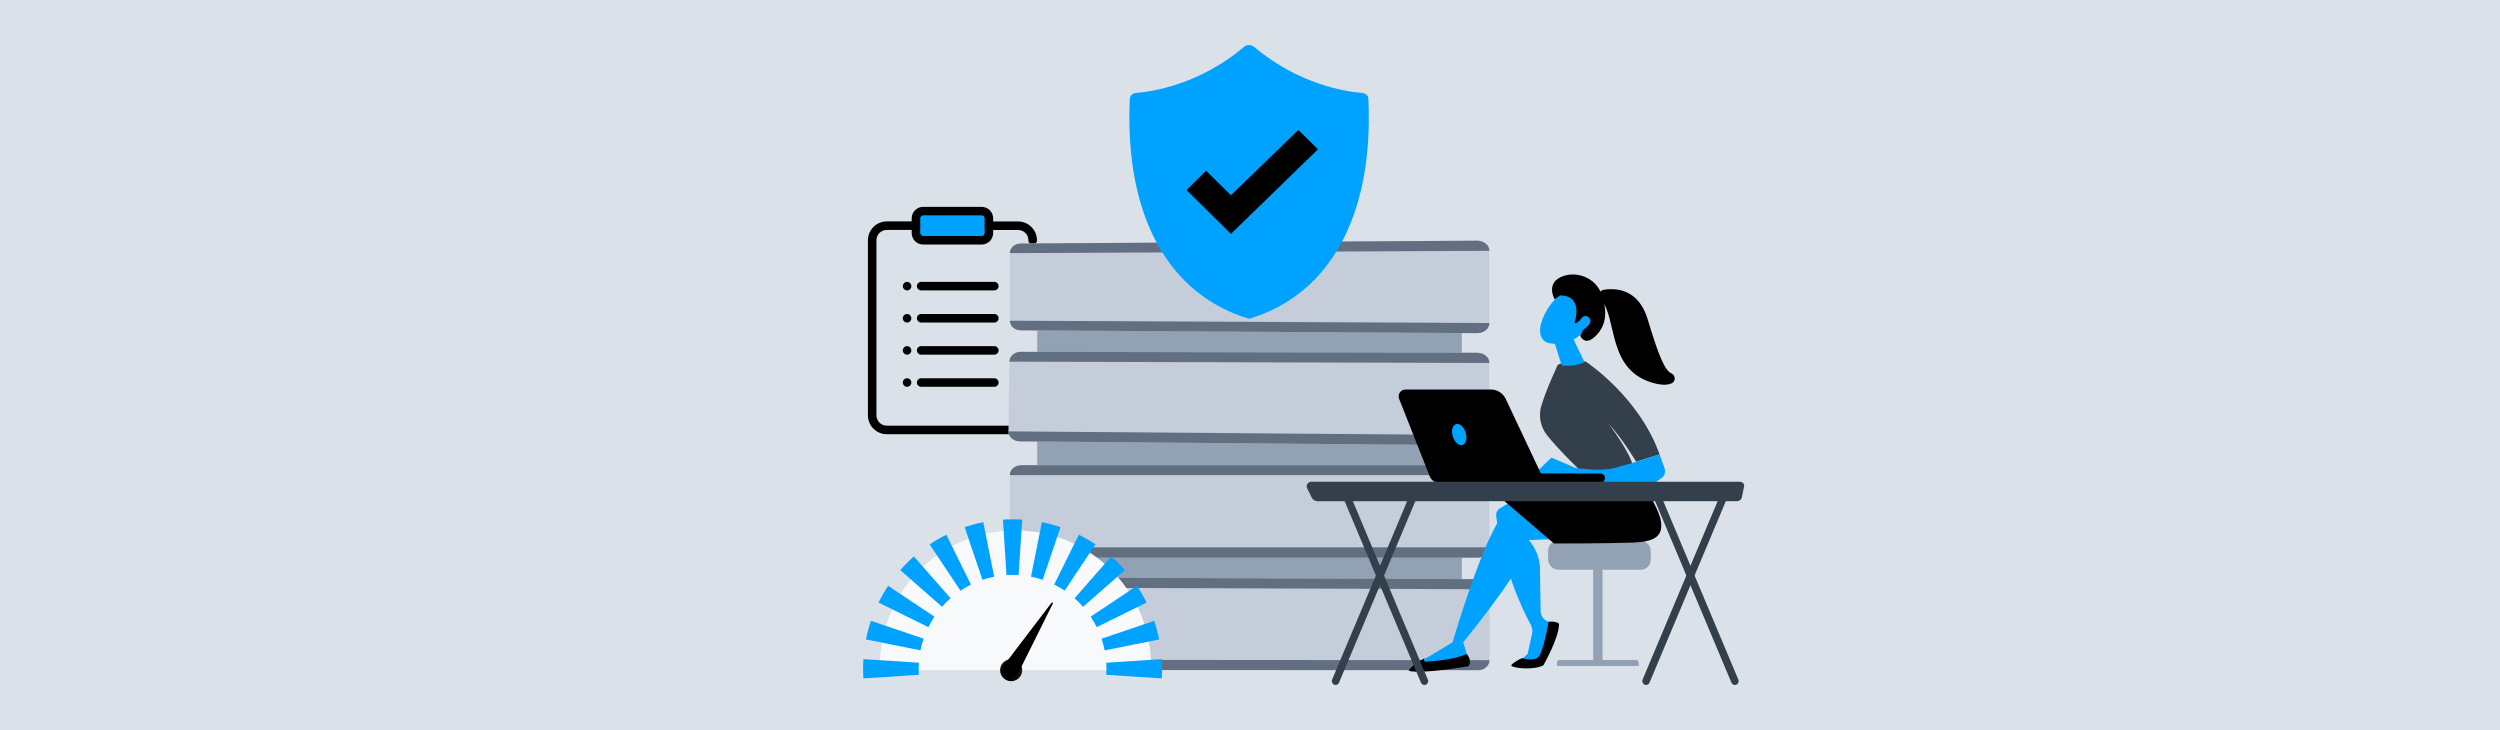<?xml version="1.0" encoding="UTF-8"?><svg xmlns="http://www.w3.org/2000/svg" xmlns:xlink="http://www.w3.org/1999/xlink" viewBox="0 0 1000 292"><defs><style>.f{fill:url(#e);}.g{fill:url(#d);}.h{fill:#f8f9fb;}.i{fill:#343f4c;}.j{fill:#c5cdda;}.k{fill:#92a1b3;}.l{fill:#dbe1e8;}.m{fill:#92a1b3;}.n{fill:#616f80;}.o{fill:#00a2ff;}</style><linearGradient id="d" x1="402.41" y1="-6953.78" x2="432.52" y2="-6999.91" gradientTransform="translate(0 7225)" gradientUnits="userSpaceOnUse"><stop offset="0" stop-color="#000"/><stop offset="1" stop-color="#f8f9fb"/></linearGradient><linearGradient id="e" x1="3595.54" y1="-5341.52" x2="3625.65" y2="-5387.65" gradientTransform="translate(644.38 6640.09) rotate(-148.14) scale(1 -1)" xlink:href="#d"/></defs><g id="a"><rect class="l" x="-1.36" y="-.5" width="1002.71" height="293"/></g><g id="b"><g id="c"><path class="l" d="M413.07,154.48v11.68c0,3.23-2.61,5.84-5.84,5.84h-52.53c-3.22,0-5.84-2.61-5.84-5.84v-70.04c0-3.23,2.61-5.84,5.84-5.84h52.53c3.22,0,5.84,2.61,5.84,5.84,0,0,0,58.37,0,58.37Z"/><path class="o" d="M366.38,87.35c0-1.6,1.31-2.92,2.92-2.92h23.35c1.61,0,2.92,1.32,2.92,2.92v5.84c0,1.6-1.31,2.92-2.92,2.92h-23.35c-1.61,0-2.92-1.32-2.92-2.92,0,0,0-5.84,0-5.84Z"/><path d="M392.64,97.82h-23.35c-2.55,0-4.62-2.07-4.62-4.62v-5.84c0-2.55,2.07-4.62,4.62-4.62h23.35c2.55,0,4.62,2.07,4.62,4.62v5.84c0,2.55-2.07,4.62-4.62,4.62ZM369.3,86.14c-.65,0-1.21.55-1.21,1.21v5.84c0,.65.55,1.21,1.21,1.21h23.35c.65,0,1.21-.55,1.21-1.21v-5.84c0-.65-.55-1.21-1.21-1.21,0,0-23.35,0-23.35,0Z"/><path d="M413.07,97.82c-.94,0-1.7-.76-1.7-1.7,0-2.28-1.85-4.13-4.13-4.13h-11.68c-.94,0-1.7-.76-1.7-1.7s.76-1.7,1.7-1.7h11.68c4.16,0,7.54,3.38,7.54,7.54,0,.94-.76,1.7-1.7,1.7Z"/><path d="M407.24,173.69h-52.53c-4.16,0-7.54-3.38-7.54-7.54v-70.04c0-4.16,3.38-7.54,7.54-7.54h11.68c.94,0,1.7.76,1.7,1.7s-.76,1.7-1.7,1.7h-11.68c-2.28,0-4.13,1.85-4.13,4.13v70.04c0,2.28,1.85,4.13,4.13,4.13h52.53c2.28,0,4.13-1.85,4.13-4.13v-11.68c0-.94.76-1.7,1.7-1.7s1.7.76,1.7,1.7v11.68c0,4.16-3.38,7.54-7.54,7.54h0Z"/><path d="M397.74,129.01h-29.28c-.94,0-1.7-.76-1.7-1.7s.76-1.7,1.7-1.7h29.28c.94,0,1.7.76,1.7,1.7s-.76,1.7-1.7,1.7Z"/><path d="M362.83,129.01c-.45,0-.89-.18-1.21-.5-.08-.08-.15-.16-.21-.26-.06-.09-.12-.19-.16-.29s-.08-.21-.1-.32-.03-.22-.03-.33c0-.12.01-.23.03-.33.02-.11.05-.22.1-.32s.1-.2.16-.29c.06-.1.14-.18.21-.26.4-.4.99-.58,1.54-.47.11.03.22.05.32.1.1.04.2.1.29.16s.18.13.26.21c.31.31.5.76.5,1.21s-.18.89-.5,1.2c-.08.08-.16.15-.26.21s-.19.12-.29.16c-.1.05-.21.08-.32.1-.11.02-.23.03-.33.03Z"/><path d="M397.74,116.15h-29.28c-.94,0-1.7-.76-1.7-1.7s.76-1.7,1.7-1.7h29.28c.94,0,1.7.76,1.7,1.7s-.76,1.7-1.7,1.7Z"/><path d="M362.83,116.15c-.11,0-.23-.01-.33-.03s-.21-.05-.32-.1c-.1-.05-.2-.1-.29-.16-.09-.06-.18-.14-.26-.21-.08-.08-.15-.17-.21-.26-.06-.1-.12-.19-.16-.3-.04-.1-.08-.2-.1-.31s-.03-.23-.03-.33c0-.12.01-.23.03-.33s.05-.22.1-.32.1-.2.16-.29.14-.18.21-.26c.08-.08.17-.15.26-.21.1-.06.19-.12.29-.16.11-.04.21-.08.32-.1.22-.05.45-.05.67,0,.11.02.22.05.32.1.1.04.2.1.29.16s.18.13.26.21c.31.32.5.76.5,1.21s-.18.89-.5,1.21c-.08.08-.16.15-.26.21s-.19.11-.29.16c-.1.04-.21.08-.32.1s-.23.03-.33.03Z"/><path d="M397.74,141.86h-29.28c-.94,0-1.7-.76-1.7-1.7s.76-1.7,1.7-1.7h29.28c.94,0,1.7.76,1.7,1.7s-.76,1.7-1.7,1.7Z"/><path d="M362.83,141.86c-.45,0-.89-.18-1.21-.5-.08-.08-.15-.16-.21-.26s-.11-.19-.16-.29c-.04-.1-.08-.21-.1-.32s-.03-.23-.03-.33c0-.45.18-.89.5-1.21.4-.39.99-.57,1.54-.46.11.02.22.05.32.1.1.05.2.1.29.16.1.06.18.14.26.21.31.32.5.76.5,1.21,0,.11-.01.23-.03.33-.02.11-.05.22-.1.32s-.1.2-.16.29-.14.18-.21.26c-.08.08-.16.15-.26.21s-.19.12-.29.16c-.1.04-.21.08-.32.1-.11.03-.23.03-.33.03Z"/><path d="M397.74,154.71h-29.28c-.94,0-1.7-.76-1.7-1.7s.76-1.7,1.7-1.7h29.28c.94,0,1.7.76,1.7,1.7s-.76,1.7-1.7,1.7Z"/><path d="M362.83,154.71c-.11,0-.23-.01-.33-.03-.11-.02-.21-.05-.32-.1-.1-.04-.2-.1-.29-.16-.09-.06-.18-.14-.26-.21-.31-.32-.5-.76-.5-1.21s.18-.89.5-1.21c.08-.08.17-.15.26-.21.1-.06.19-.12.29-.16.11-.04.21-.08.32-.1.22-.05.45-.05.67,0,.11.02.22.05.32.1s.2.1.29.16.18.14.26.21c.31.32.5.76.5,1.21s-.18.89-.5,1.21c-.08.08-.16.15-.26.21s-.19.12-.29.16c-.1.04-.21.08-.32.1s-.23.03-.33.03Z"/></g><rect class="m" x="414.9" y="114.89" width="169.84" height="140.68"/><path class="j" d="M590.83,96.27l-182.44,1.13c-2.47.02-4.47,1.8-4.47,3.99v26.88c0,2.11,1.93,3.83,4.31,3.85l182.59,1.13c2.71.02,4.89-1.8,4.89-4.05v-28.89c0-2.25-2.18-4.07-4.89-4.05Z"/><path class="n" d="M590.85,96.27l-182.62,1.13c-2.38.01-4.31,1.74-4.31,3.85l191.84-.93c0-2.25-2.2-4.07-4.91-4.05Z"/><path class="n" d="M408.24,132.13l182.62,1.13c2.71.02,4.91-1.8,4.91-4.05l-191.84-.93c0,2.11,1.93,3.83,4.31,3.85Z"/><path class="j" d="M590.98,141.1l-182.58-.37c-2.55,0-4.64,1.82-4.67,4.08l-.34,27.75c-.03,2.18,1.95,3.97,4.41,3.99l183.15,1.58c2.64.02,4.75-1.79,4.75-4.05v-28.89c0-2.25-2.11-4.08-4.74-4.08Z"/><path class="n" d="M591,141.1l-182.76-.37c-2.46,0-4.47,1.75-4.5,3.93l192.02.53c0-2.25-2.13-4.08-4.76-4.08Z"/><path class="n" d="M407.81,176.54l183.18,1.58c2.64.02,4.77-1.79,4.77-4.05l-192.36-1.52c-.03,2.18,1.95,3.97,4.41,3.99Z"/><path class="j" d="M591.16,186.09h-182.46c-2.64,0-4.78,1.86-4.78,4.2v28.73c0,2.25,2.06,4.05,4.6,4.05h182.64c2.54,0,4.55-1.79,4.55-4.05v-28.89c0-2.25-2.01-4.04-4.55-4.04Z"/><path class="n" d="M591.16,186.09h-182.64c-2.54,0-4.6,1.72-4.6,3.96h191.84c0-2.24-2.06-3.96-4.6-3.96Z"/><path class="n" d="M408.53,223.06h182.64c2.54,0,4.6-1.72,4.6-4.13h-191.84c0,2.41,2.06,4.13,4.6,4.13Z"/><path class="j" d="M591.36,231.67l-182.56-.71c-2.69-.01-4.87,1.88-4.87,4.22v28.73c0,2.25,2.1,4.08,4.68,4.08l182.65.07c2.5,0,4.53-1.79,4.53-4l.08-28.37c0-2.21-2.01-4.02-4.51-4.03Z"/><path class="n" d="M591.36,231.67l-182.74-.71c-2.59,0-4.69,1.81-4.69,4.07l191.94.67c0-2.21-2.01-4.02-4.51-4.03Z"/><path class="n" d="M408.61,268l182.65.07c2.5,0,4.53-1.79,4.53-4l-191.86-.15c0,2.25,2.1,4.08,4.68,4.08Z"/><path class="o" d="M544.95,37.19c-6.45-.5-25.46-3.35-43.29-18.43-1.19-1-2.88-1-4.07,0-17.82,15.09-36.83,17.93-43.29,18.43-1.36.17-2.37,1.17-2.37,2.34-2.2,47.94,16.3,78.61,47.71,87.99,31.41-9.38,49.91-40.06,47.71-87.99,0-1.17-1.02-2.18-2.37-2.34h-.02Z"/><polygon points="492.38 93.55 474.62 76.02 482.45 68.29 492.38 78.1 519.36 51.98 527.19 59.71 492.38 93.55"/><rect class="k" x="637.27" y="225.29" width="3.73" height="40.32"/><path class="k" d="M655.46,266.39h-32.66v-1.35c0-.6.48-1.08,1.08-1.08h30.5c.6,0,1.08.48,1.08,1.08v1.35Z"/><rect class="k" x="619.25" y="216.25" width="41.06" height="11.65" rx="4.01" ry="4.01"/><path class="o" d="M611.61,198.4s-5.54.86-11.77,5.02c-.98.66-1.52,1.8-1.37,2.97.75,5.91,3.81,25.03,13.93,43.71.53.98.69,2.13.45,3.23l-1.76,8.18-3.26,3.06h8.39l5.59-15.12-2.39-.76c-1.85-.59-3.12-2.29-3.16-4.23l-.28-16.22c.24-7.23-4.43-12.21-4.43-12.21l13.4-.65-13.35-16.96Z"/><path d="M604.55,266.04c-.76,1,8.23,2.32,12.77.13,0,0,6.3-10.96,6.3-16.6,0,0-.5-1.15-4.2-.89,0,0-2.11,12.97-4.35,14.43-2.23,1.45-6.25.15-6.25.15,0,0-3.15,1.31-4.28,2.78Z"/><path class="o" d="M623.26,216.25c-.07-.12-14.43-1.73-14.43-1.73,0,0,.47,4.37-1,10.38-1.47,6.01-22.55,32.05-22.55,32.05l2.21,7.01c-6.84,2.38-13.56,2.76-20.18,1.21l13.7-8.22s12.82-43.7,20.68-51.49l14.39-4.98,7.18,15.77Z"/><path d="M655.46,190.83s8.27,12.31,8.95,17.92c.68,5.61-2.27,7.89-10.95,8.27-8.68.38-31.86.37-31.86.37l-19.78-16.9s14.41-5.14,18.16-6.6c3.75-1.45,35.47-3.06,35.47-3.06Z"/><path d="M586.65,261.6s2.38,2.31.77,4.87c0,0-18.85,3.34-23.97,1.83,0,0,1.06-2.43,6.83-5.19l-.43.33c-.54.41-.22,1.27.45,1.24,3.8-.22,11.66-.91,16.34-3.07Z"/><path class="i" d="M633.09,189.2s-9.63-9.17-14.38-15.25c-2.56-3.28-3.37-7.61-2.18-11.6,2.17-7.29,6.01-14.85,6.36-16.03.54-1.8,11.34-1.73,11.34-1.73,0,0,21.26,13.8,29.61,37.17l-9.38,2.92s-5.55-9.31-11.03-15.23c0,0,9.49,12.54,9.82,17.67l-20.16,2.08Z"/><path class="o" d="M621.59,136.24c.11.37,2.93,9.72,3.15,9.92.22.19,6.18.51,8.99-1.4l-4.76-9.97-7.38,1.46Z"/><path class="o" d="M626.22,116.61s-5.09,2.15-8.55,9.51c-3.46,7.36-.88,10.75,2.37,11.22,3.25.47,8.1.4,13.24-4.36,5.14-4.75-.44-18.91-7.06-16.37Z"/><path d="M629.82,129.05s3.84-10.76-5.7-10.89l-2.25,1.57s-3.5-5.97,2.25-8.81c5.75-2.85,14.32-.31,16.76,7.43,2.45,7.74,1.01,12.74-3.05,16.44-4.07,3.7-5.74-.5-5.74-.5,0,0,2.22-3.46,1.31-5.32-.9-1.85-2.98.38-2.98.38l-.6-.31Z"/><path class="o" d="M630.89,130.25s1.94-5.54,4.53-3.34c2.59,2.21-2.11,5.12-3.94,6.06l-.59-2.73Z"/><path class="o" d="M613.46,189.88l7.08-6.82,9.79,4.14s9.75,1.51,15.33,0l5.58-1.51,12.61-3.92,1.98,5.6c.5,1.42,0,3-1.23,3.87-1.09.78-2.37,1.63-3.18,1.98-1.66.73-40.93-.5-40.93-.5l-7.02-2.83Z"/><path d="M640.14,119.56c-1.23-1.25-.43-3.37,1.3-3.64,5.59-.87,14.12.02,17.7,11.99,4.03,13.49,6.66,20.23,9.36,21.41,1.77.78,1.88,3.23.12,4.03-1.3.59-3.17.79-5.84.21-20.61-4.53-15.45-26.65-22.64-34Z"/><path d="M640.25,193.09s-.06,0-.09,0l-41.06-.04c-1.02,0-1.84-.82-1.84-1.84,0-1.02.83-1.85,1.84-1.84l41.06.04c1.02,0,1.84.82,1.84,1.84,0,.98-.77,1.79-1.75,1.83Z"/><path d="M562.18,155.81h34.2c2.52,0,4.82,1.46,5.9,3.74l15.81,33.52h-42.5c-1.63,0-3.09-.99-3.68-2.51l-12.26-31.02c-.71-1.79.61-3.73,2.54-3.73Z"/><path class="o" d="M586.27,173c.74,2.3.19,4.54-1.22,4.99-1.42.46-3.17-1.04-3.91-3.34-.74-2.3-.19-4.54,1.22-4.99,1.42-.46,3.17,1.04,3.91,3.34Z"/><path class="i" d="M534.23,273.99c-.2,0-.4-.04-.59-.13-.76-.34-1.12-1.24-.79-2.02l31.54-75.01c.33-.78,1.21-1.14,1.98-.81.76.34,1.12,1.24.79,2.02l-31.54,75.01c-.24.58-.8.93-1.38.93Z"/><path class="i" d="M569.76,273.99c-.58,0-1.14-.35-1.38-.93l-31.54-75.01c-.33-.78.02-1.69.79-2.02.76-.34,1.65.02,1.98.81l31.54,75.01c.33.78-.02,1.69-.79,2.02-.19.09-.4.13-.59.13Z"/><path class="i" d="M658.42,273.99c-.2,0-.4-.04-.59-.13-.76-.34-1.12-1.24-.79-2.02l31.54-75.01c.33-.78,1.21-1.14,1.98-.81.76.34,1.12,1.24.79,2.02l-31.54,75.01c-.24.58-.8.93-1.38.93Z"/><path class="i" d="M693.95,273.99c-.58,0-1.14-.35-1.38-.93l-31.54-75.01c-.33-.78.02-1.69.79-2.02.76-.34,1.65.02,1.98.81l31.54,75.01c.33.78-.02,1.69-.79,2.02-.19.09-.4.13-.59.13Z"/><path class="i" d="M697.64,194.59c.1-.47-.03-.95-.36-1.31-.32-.37-.8-.58-1.31-.58h-171.35c-.67,0-1.28.32-1.64.84-.36.53-.41,1.19-.13,1.75l1.86,3.77c.43.86,1.35,1.42,2.36,1.42h167.73c.94,0,1.75-.63,1.93-1.49l.91-4.39Z"/><path class="h" d="M460.4,268.03c.02-.54.03-1.08.03-1.62,0-29.95-24.28-54.24-54.24-54.24s-54.24,24.28-54.24,54.24c0,.54.01,1.08.03,1.62h108.42Z"/><path class="o" d="M367.46,267.51c0-.81.03-1.62.08-2.42l-22.18-1.43c-.08,1.27-.12,2.56-.12,3.85s.04,2.58.12,3.85l22.18-1.43c-.05-.8-.08-1.61-.08-2.42Z"/><path class="o" d="M425.86,236.25l12.33-18.5c-2.13-1.42-4.36-2.71-6.67-3.86l-9.85,19.93c1.45.72,2.85,1.53,4.19,2.42h0Z"/><path class="o" d="M417.07,231.92l7.13-21.06c-2.42-.82-4.9-1.48-7.45-1.99l-4.36,21.8c1.6.32,3.16.73,4.68,1.25h0Z"/><path class="o" d="M433.24,242.72l16.7-14.67c-1.7-1.93-3.52-3.75-5.45-5.45l-14.67,16.7c1.21,1.07,2.35,2.21,3.42,3.42h0Z"/><path class="o" d="M438.7,250.86l19.93-9.85c-1.14-2.31-2.44-4.54-3.86-6.67l-18.5,12.33c.89,1.34,1.7,2.74,2.42,4.19h0Z"/><path class="o" d="M442.59,267.51c0,.81-.03,1.62-.08,2.42l22.18,1.43c.08-1.27.12-2.56.12-3.85s-.04-2.58-.12-3.85l-22.18,1.43c.05.8.08,1.61.08,2.42Z"/><path class="o" d="M441.86,260.14l21.8-4.36c-.5-2.54-1.17-5.03-1.99-7.44l-21.06,7.13c.51,1.52.93,3.08,1.25,4.68h0Z"/><path class="o" d="M373.77,246.67l-18.5-12.33c-1.42,2.13-2.71,4.36-3.86,6.67l19.93,9.85c.72-1.45,1.53-2.85,2.42-4.19Z"/><path class="o" d="M369.43,255.47l-21.06-7.13c-.82,2.42-1.48,4.9-1.99,7.44l21.8,4.36c.32-1.6.73-3.16,1.25-4.68h0Z"/><path class="o" d="M380.23,239.29l-14.67-16.7c-1.93,1.7-3.75,3.52-5.45,5.45l16.7,14.67c1.07-1.21,2.21-2.36,3.42-3.42h0Z"/><path class="o" d="M397.66,230.67l-4.36-21.8c-2.54.5-5.03,1.17-7.45,1.99l7.13,21.06c1.52-.51,3.08-.93,4.68-1.25h0Z"/><path class="o" d="M405.02,229.95c.81,0,1.62.03,2.42.08l1.43-22.18c-1.27-.08-2.56-.12-3.85-.12s-2.58.04-3.85.12l1.43,22.18c.8-.05,1.61-.08,2.42-.08Z"/><path class="o" d="M388.38,233.83l-9.85-19.93c-2.31,1.14-4.54,2.44-6.67,3.86l12.33,18.5c1.34-.89,2.74-1.7,4.19-2.42h0Z"/><circle class="g" cx="404.47" cy="268.06" r="4.42"/><path class="f" d="M402.62,270.47l.14.09c1.59.99,3.68.39,4.52-1.28l13.84-27.85c.16-.33-.29-.61-.51-.32l-18.84,24.74c-1.13,1.49-.74,3.63.85,4.62Z"/></g></svg>
